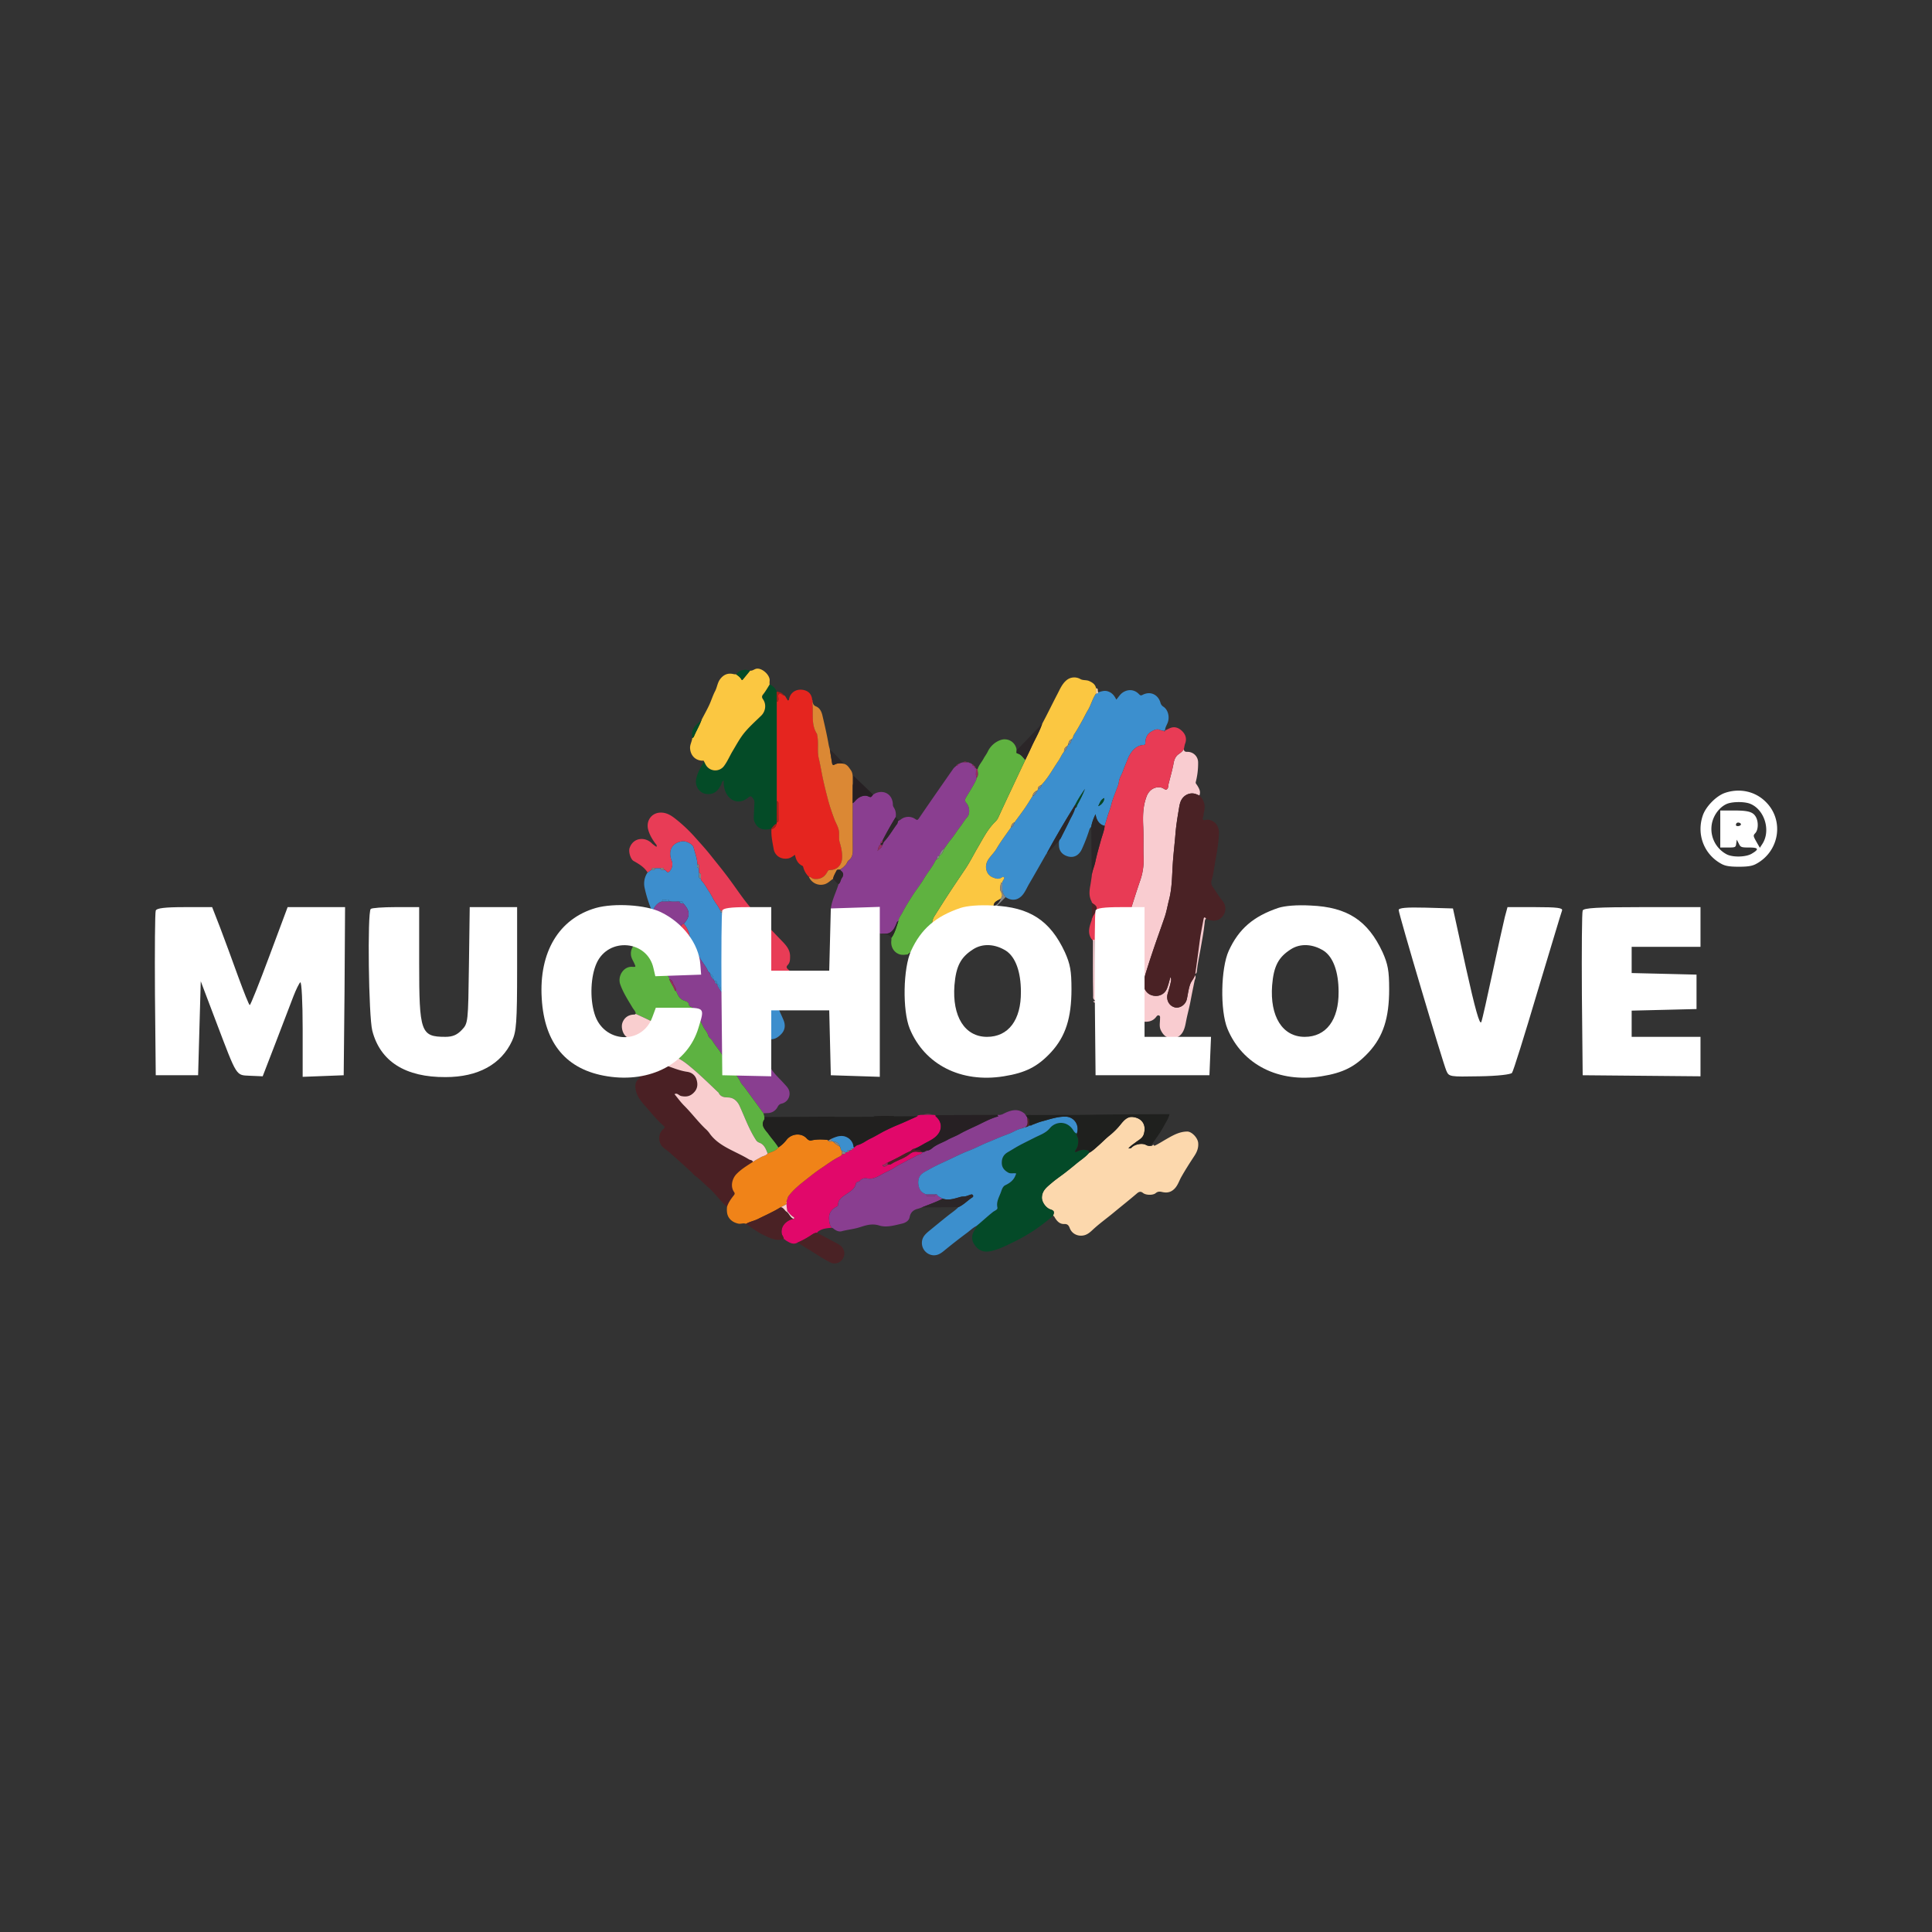 <svg id="Ebene_1" data-name="Ebene 1" xmlns="http://www.w3.org/2000/svg" viewBox="0 0 3000 3000"><rect x="0" y="0" width="3000" height="3000" fill="#333333" stroke="none"/><defs><style>.cls-1{fill:#3c8fce;}.cls-2{fill:#8a3e90;}.cls-3{fill:#f9ccd0;}.cls-4{fill:#fbc741;}.cls-5{fill:#fcd8ad;}.cls-6{fill:#e83b55;}.cls-7{fill:#4a2225;}.cls-8{fill:#e5251f;}.cls-9{fill:#3d8ecd;}.cls-10{fill:#5fb240;}.cls-11{fill:#893e90;}.cls-12{fill:#5db241;}.cls-13{fill:#e83c56;}.cls-14{fill:#e1086a;}.cls-15{fill:#044a28;}.cls-16{fill:#3c8fcd;}.cls-17{fill:#4a2024;}.cls-18{fill:#044b27;}.cls-19{fill:#f08318;}.cls-20{fill:#f9cecf;}.cls-21{fill:#21201f;}.cls-22{fill:#db8834;}.cls-23{fill:#262023;}.cls-24{fill:#2b2628;}.cls-25{fill:#878787;}.cls-26{fill:#a91e17;}.cls-27{fill:#982c5f;}.cls-28{fill:#1f201e;}.cls-29{fill:#fff;}</style></defs><path class="cls-1" d="M1705.4,1074.94c4.7-1.21,9.18-3.06,14.35-1.57,6.79,2,10.62,6.66,13.63,13,3.39-3.76,5.69-8,9.65-10.77,8.52-5.95,18.66-5.17,25.71,2.43,1.65,1.77,3,2.24,5.06,1.15,13.33-7.1,24.87.37,28.11,11.85a10.29,10.29,0,0,0,4.67,6.37c7.37,4.89,10,16.24,6.48,25.09-1.55,3.85-4,7.45-4,11.83l.12,0-2,.6c-1.77-.37-3.71-.39-5.27-1.18-5.66-2.84-10.25.07-14.7,2.7-6.13,3.63-8.3,9.66-8.71,16.45-.12,2,.19,3.76-2.92,3.9-12.41.58-20.56,12-24.38,21.75-2.57,6.55-5.37,13-7.76,19.62-1.93,5.35-5.37,10.21-6,15.93-.46,4.28-2.33,8.09-3.73,11.91-2.66,7.32-5.7,14.44-7.7,22a115.84,115.84,0,0,1-3.44,11.41c-2.83,7.54-4.76,15.33-7.28,23-7.55-1.62-12.65-7.89-14.1-18.07a69.87,69.87,0,0,0-6.73,19.13l-2.55,3.54.1-.16a260.88,260.88,0,0,1-12,31.46c-4.93,10.89-14.15,15-24.71,10.49-6.36-2.68-10.4-7.73-10.88-15-.16-2.45-.05-4.91-.06-7.36.08-2.07,1.94-3.13,2.77-4.83,4.39-9.06,9.22-17.91,13.47-27,2.92-6.26,6.81-12.1,8.6-18.88l.32-.11-.08-.31.59-.86c2.28-.78,2-3.17,2.92-4.79,4.36-8,8.61-16,11.72-24.64-5.25,7.91-10.68,15.7-14.85,24.25q-23.4,37.24-44.44,75.88l-1.45,2.09-.61,1.09c-8.37,14.65-16.63,29.36-25.18,43.9-2.88,4.91-5.12,10.13-8.36,14.88-7.21,10.58-17.71,13-28.26,6-2.82-3.54-5.17-7.28-5.13-12,0-3.56,0-7.12.06-10.69-.16-2.15,1.71-3.43,2.3-5.28.27-.87,1.32-1.49.29-2.52a2.08,2.08,0,0,0-2.67-.52c-5.11,3.84-9.57,2.67-15.28.19-10.79-4.68-12-17.93-7.49-25.84,3.89-6.76,9.9-11.8,13.9-18.63,6.69-11.44,14.84-22,22.38-33,3.56-1.42,4.49-4.68,5.52-7.88,5.41-7.42,11-14.74,16.2-22.3,4.12-6,7.83-12.23,11.72-18.36,4.52-1.46,5.59-6,8.08-9.2.06-.42.11-.85.16-1.27,2.37-1.82,5.59-3,5.43-6.8,10.72-11.09,17.77-24.77,26.42-37.32,3.22-4.68,5.19-10.11,8.91-14.46,2.94-2.27,4.34-5.48,5.41-8.88.21-.62.41-1.23.62-1.84,4.53-1.13,4.72-5.25,6-8.65,2.11-2.08,2.1-5.15,3.73-7.6,4.35-6.54,8.1-13.48,12-20.34,3.14-5.58,5.83-11.47,9.13-16.9,5.06-8.31,7.12-18,12.79-26A3.06,3.06,0,0,0,1705.4,1074.94Zm9.24,164.24c-5.77,2.58-6.76,7.86-9.37,12.61C1710.46,1250,1715.09,1243.76,1714.64,1239.18Zm-9.57,14.85.19,0-.15.38Z"/><path class="cls-2" d="M1359.31,1231.79c13.78-6,26.58,2,27.12,17a8.14,8.14,0,0,0,1.18,4.61c3.18,4.66,4,9.88,3.25,15.41-7.25,12-14.3,24.22-20.6,36.79-1.64.74-3.22,1.51-2.52,3.8l-.3,2.16c-4.22,2.09-3.14,6.85-5.23,10.09,2.65-3.2,7-4.81,7.94-9.34,1-2,1.54-4.28,3-5.81,7.7-8.29,13.15-18.17,19.91-27.1,1.44-1.9.48-5.85,4.39-5.82a19,19,0,0,1,23.81-1.79c2.67,1.87,3.64,1.85,5.68-1.15,17.57-25.77,35.42-51.37,53.27-76.95,1.25-1.8,3.18-3.11,4.8-4.65,1.61,0,2.84-.36,2.49-2.38l1.5-.57c.65,0,1.38,0,1.6-.85l1.09-.48a.31.31,0,0,0,.35-.24l2.9-.73h7a3.72,3.72,0,0,1,3.22.7l1.62.6a.69.69,0,0,1,.73.24l1.16.74,1.27.81c-.41,1.85.53,2.26,2.12,2a.75.75,0,0,1,.76.51c-.47,1.83.36,2.75,2.13,3l.58,1.24c.46,4.73-1,9.59.92,14.23a9.47,9.47,0,0,1-.88,3.74c-4.51,9.26-10.17,17.85-15.42,26.68-2,3.33-2.27,5.42.46,8.55,5.48,6.27,5.67,17.32,1.39,22s-7.26,10.34-11.17,15.3c-5,6.29-9.08,13.26-14.15,19.45-3.84,4.67-7.19,9.62-10.66,14.53-4.57,2.18-6,6.68-7.86,10.81l-.08.14c-3.19.24-2.76,2.72-3,4.8-.81.8-1.92,1.47-2.39,2.43-4.83,10-12.1,18.32-17.71,27.79-5.36,9-12,17.3-17.73,26.15s-11.16,17.65-16,26.87c-2.26,4.29-5.65,8.2-6.24,13.32-2,.3-2.24,1.84-2.9,3.41-2.2,5.26-4.26,10.44-9.51,14-4.65,3.13-9.38,1.45-14.06,2-5.94-.71-9.72-4.27-12.1-9.46-.94-2.06-2.11-3.88-4.3-4.36-11.55-2.54-15.46-10.78-16.39-21.68-3.66,3.87-7.14,7.75-10.83,11.42a20.78,20.78,0,0,1-24.34,3.71c-6.3-3.17-11.47-14-10-21.67,2-10.82,6.68-20.58,10.2-30.8.47-1.37.87-2.77,1.3-4.16,3.35-2.27,3-6.53,5.18-9.5,3.12-4.31,2.85-8.3-1.8-11.54-.34-.24-.43-.84-.64-1.27.37-.41.73-.83,1.09-1.24h-.14c3-1.32,5-3.73,7.27-6s2.56-5.55,5.11-7.46c6-4.49,6.13-10.85,6.06-17.64-.25-23.64-.11-47.29-.11-70.93,2-1.16,3.34-3,4.86-4.62,5.79-6.29,13.89-8.31,18.82-6.19,4.71,2,4.7,2,8-2.61Z"/><path class="cls-3" d="M1838.35,1163c0,3.58,1.75,4.5,5.24,4.45a16.41,16.41,0,0,1,16.84,16.83,114.58,114.58,0,0,1-3.6,29.84c-.67,2.44,1.15,3.64,2.1,5.2,3,5,6,9.83,3.46,16-1.49-.65-3-1.32-4.46-1.94-8.29-3.45-17.72-.19-22.68,7.42-3.07,4.72-3.79,10.1-4.67,15.3-2.18,12.86-4.29,25.79-5.33,38.77-1.24,15.33-3.11,30.59-4.13,45.92-1.27,18.86-1,37.85-5.84,56.37-2.31,9-3.79,18.14-6.78,26.91-6.11,17.91-12.64,35.67-18.63,53.62-4.81,14.42-9.6,28.85-13.69,43.5-2.67,9.54,2.2,20.55,11.27,23.9,10.12,3.74,20.67-.3,24.52-10,2.33-5.82,3.71-12,5.52-18a8.92,8.92,0,0,1,.87,5.9c-1.22,6.89-3.34,13.52-5.25,20.19-2.68,9.38,2.19,18.87,11.45,21.11,6.74,1.62,16.18-3.23,18.38-13,1.79-7.89,2.52-16.06,5.44-23.67,1.8-4.69,5.74-8.29,7.06-13.27,2.36,3.05,0,6-.56,8.77-2.17,10.69-4.37,21.38-6.38,32.11-1.79,9.53-4.44,18.9-6.34,28.42-1.34,6.71-2.24,13.47-5.9,19.46-4.34,7.11-10.9,9.56-18.81,8.77-7.42-.74-11.63-5.55-14.83-11.91-3-6-1.3-12.16-1.32-18.27,0-1.74.57-3.86-1.51-4.83s-3.45.79-4.48,2.15c-5.28,7-12.48,8.06-20.57,7.4-3.18-.27-5-2.4-7.15-3.93-4.48-3.14-9.79-2.46-12.64,2.51a108.17,108.17,0,0,1-11.42,17c-5.63,6.54-13.28,7.91-21.36,6.68-8.67-1.33-13.22-7.44-15.42-15.32-2.26-8.1-.91-16.19,1.08-24.21.74-3,1.22-6.05,1.73-9.1.44-2.67-1-3.19-3.43-3.41-2.89-.28-6.28,1.68-8.61-1.59a4.32,4.32,0,0,1,.34-.39,75.47,75.47,0,0,1,7.83.38c4.49.66,6.1-1.42,7.12-5.59a278.51,278.51,0,0,1,8.91-30.64c1-2.8,2.41-5.75,1.28-8.94,2.76-.39,2.32-2.94,2.89-4.61,1.58-4.62,2.84-9.34,4.23-14,6.15-20.76,13.2-41.23,20.07-61.76s13-41,20-61.39a95,95,0,0,0,5.6-35c-.64-16.57.18-33.2-.58-49.76-.73-16-.55-31.6,5.28-46.82,4-10.5,13.52-16.06,23.6-13.32,2.73.73,5.37,4.11,7.83,2.38s2.13-5.61,2.7-8.65c0-.16.15-.3.19-.46,2.52-10.42,5.64-20.69,7.53-31.3.92-5.19,2.92-10.57,7.54-13.88C1833.16,1168.91,1836.4,1166.68,1838.35,1163Z"/><path class="cls-4" d="M1652.29,1167.15c-3.72,4.35-5.69,9.78-8.91,14.46-8.65,12.55-15.7,26.23-26.42,37.32-2.75,1.51-5.7,2.87-5.43,6.8,0,.42-.1.85-.16,1.27-4.2,1.74-7.2,4.54-8.08,9.2-3.89,6.13-7.6,12.39-11.72,18.36-5.22,7.56-10.79,14.88-16.2,22.3-3.44,1.51-5.08,4.27-5.52,7.88-7.54,10.94-15.69,21.52-22.38,33-4,6.83-10,11.87-13.9,18.63-4.55,7.91-3.3,21.16,7.49,25.84,5.71,2.48,10.17,3.65,15.28-.19a2.08,2.08,0,0,1,2.67.52c1,1,0,1.65-.29,2.52-.59,1.85-2.46,3.13-2.3,5.28-1,.15-2.11.28-2.3,1.45-.68,4.41-1.84,9.53.27,13.06,2.61,4.38,2.14,7.28-.6,10.72-4.37,3.09-10.74,4.26-10.9,11.37l0,0-1.46,1c-2.07,2.91-3.91,5.91-4.06,9.63-.23.25-.45.51-.68.77l0,0-1,1a.48.48,0,0,0-.35.45c-8.23,14-13.38,29.8-24.76,41.89-3.59,3.82-8,6.41-13.57,6.53-8.45.19-8.85.69-11.92,8.82-1.79,4.76-2.91,9.84-6.76,13.71-4.86,4.89-10.83,5.41-17.12,5.2-1.82-.79-3.33-2.42-5.58-2a8.21,8.21,0,0,0-1.46-1.27c-8.61-4.4-9.74-20.76-3.79-26.87a56.36,56.36,0,0,0,7.35-10.13c1.19-2,2.25-4.35-.8-6.32-10.16-6.56-12.28-16.77-5.75-27.09,7.41-11.71,14.77-23.45,22.36-35,8.34-12.74,16.9-25.33,25.39-38,7.21-10.73,12.91-22.35,19.45-33.46,7.37-12.51,13.84-25.56,23.79-36.44,2.74-3,6-5.6,7.82-9.56,7.4-16.25,15-32.4,22.63-48.56q9.7-20.68,19.51-41.33c3.08-6.42,6.27-12.79,9.2-19.28,5.52-12.26,12.54-23.83,16.89-36.63,8.22-15.28,15.71-30.93,23.73-46.29,3.83-7.33,7.06-15.25,13.57-21a18.92,18.92,0,0,1,22-2.3c4.14,2.4,9.37,1.09,13.78,3.11,5.06,2.31,9.49,5.1,10.63,11.11q0,4.14,0,8.29c-5.67,7.94-7.73,17.64-12.79,26-3.3,5.43-6,11.32-9.13,16.9-3.86,6.86-7.61,13.8-12,20.34-1.63,2.45-1.62,5.52-3.73,7.6-4.45,1.19-4.58,5.35-6,8.65-.21.61-.41,1.22-.62,1.84A8.69,8.69,0,0,0,1652.29,1167.15Z"/><path class="cls-5" d="M1790.93,1777.35c.64,1.71,1.35,2.09,3.27,1.11,6.23-3.16,12.09-6.94,18.15-10.39,9.73-5.56,19.56-11,31.31-11,6.82,0,16.06,9.57,16.85,17.38s-1.76,14.17-6,20.6c-7,10.66-13.91,21.41-20.21,32.58-3.72,6.59-5.72,14.33-12.12,19.71-5.7,4.8-11.62,5-17.89,3.54-3.84-.88-6.68-.73-9.79,1.85-4.32,3.59-15.34,3.2-19.6-.27-3.38-2.75-6.09-2.24-9.47.66-11.79,10.13-24,19.76-36,29.69-10.73,8.93-22.14,17-32.41,26.56-3.69,3.43-7.61,7.13-12.93,8.62-9.5,2.66-19.53-1.69-23-11-1.67-4.43-3.58-6.57-8.71-6.36-6.59.26-10.84-4.14-14.12-9.41-.86-1.37-1.29-3.09-3.22-3.42,2.56-6,1.83-8-4-9.87-6.67-2.17-13.28-11-13.2-18.33.12-11.15,8.09-16.65,15.12-22.72,6.75-5.82,14.24-10.77,21.29-16.25q8.74-6.76,17.22-13.87c6.53-5.45,13.87-9.94,19.45-16.51,5.64-3,10.11-7.46,14.86-11.61,5.72-5,11-10.55,16.86-15.27a110.76,110.76,0,0,0,17.34-17.29c4.87-6.13,10.44-12.48,18.75-11.63,14.22,1.46,21.94,11.91,17.2,27-2,6.24-8,8.77-12.71,12.5-3.55,2.8-7.68,5.14-11,9.36,3.7-.25,3.7-.25,5.45-1.91,5-4.73,15.86-6.77,21.62-3.64a11.89,11.89,0,0,0,7.86,1.42C1789.21,1780.06,1789.69,1777.94,1790.93,1777.35Z"/><path class="cls-6" d="M1838.35,1163c-1.95,3.66-5.19,5.89-8.48,8.26-4.62,3.31-6.62,8.69-7.54,13.88-1.89,10.61-5,20.88-7.53,31.3,0,.16-.16.3-.19.46-.57,3-.3,6.95-2.7,8.65s-5.1-1.65-7.83-2.38c-10.08-2.74-19.58,2.82-23.6,13.32-5.83,15.22-6,30.84-5.28,46.82.76,16.56-.06,33.19.58,49.76a95,95,0,0,1-5.6,35c-7,20.35-13.16,41-20,61.39s-13.92,41-20.07,61.76c-1.39,4.69-2.65,9.41-4.23,14-.57,1.67-.13,4.22-2.89,4.6a3.8,3.8,0,0,1-3.08-2.08c-3.29-5.5-4.76-11.21-2.79-17.6,1.66-5.39,3-10.89,4.42-16.33,3.12-1.13,1.32-3.8,1.82-5.75l.66-4.89c3.42-.4,1.88-3.12,2.25-4.92.14-.64-.17-1.37-1-1.24-1.64.24-1.92,1.49-1.89,2.88a7.48,7.48,0,0,0-1.77.8,18.58,18.58,0,0,1-24.23-.48c-1.45,0-1.41-1.69-2.5-2.08-6.54-9.75-3.31-19.41.27-29.07.22-4.76,3.21-8.33,5.4-12.2,3.39-6,3.14-8.65-1-12.09-1.62-1.34-4.29-1.95-4.41-4.76-4.46-8-3.7-16.41-2.11-24.93.86-4.59,1.45-9.23,2.16-13.85.25-8,4-15.2,5.6-22.91,2.39-11.59,5.78-22.93,8.91-34.33,2-7.18,5-14.14,5.63-21.66,2.52-7.62,4.45-15.41,7.28-23A115.84,115.84,0,0,0,1726,1248c2-7.61,5-14.73,7.7-22,1.4-3.82,3.27-7.63,3.73-11.91.61-5.72,4-10.58,6-15.93,2.39-6.6,5.19-13.07,7.76-19.62,3.82-9.73,12-21.17,24.38-21.75,3.11-.14,2.8-1.92,2.92-3.9.41-6.79,2.58-12.82,8.71-16.45,4.45-2.63,9-5.54,14.7-2.7,1.56.79,3.5.81,5.27,1.18,1.15,1.45,1.66.74,2-.6l-.12,0c2.32-1.12,4.63-2.26,7-3.37,7.22-3.45,13.69-1.15,18.93,3.68,5.65,5.22,8.28,11.88,5.37,19.84C1839.29,1157.19,1839,1160.16,1838.35,1163Z"/><path class="cls-7" d="M1855.44,1514.37c-1.32,5-5.26,8.58-7.06,13.27-2.92,7.61-3.65,15.78-5.44,23.67-2.2,9.72-11.64,14.57-18.38,13-9.26-2.24-14.13-11.73-11.45-21.11,1.91-6.67,4-13.3,5.25-20.19a8.92,8.92,0,0,0-.87-5.9c-1.81,6-3.19,12.22-5.52,18-3.85,9.66-14.4,13.7-24.52,10-9.07-3.35-13.94-14.36-11.27-23.9,4.09-14.65,8.88-29.08,13.69-43.5,6-18,12.52-35.71,18.63-53.62,3-8.77,4.47-18,6.78-26.91,4.79-18.52,4.57-37.51,5.84-56.37,1-15.33,2.89-30.59,4.13-45.92,1-13,3.15-25.91,5.33-38.77.88-5.2,1.6-10.58,4.67-15.3,5-7.61,14.39-10.87,22.68-7.42,1.49.62,3,1.29,4.46,1.94,8.71,7.89,9.6,17.6,6.56,28.22a1.36,1.36,0,0,0,0,.49c.34,3-2.08,6.49-1,8.44,1.24,2.33,5.06-.12,7.84.24,10.93,1.45,17.74,10.14,17,22.41a292.83,292.83,0,0,1-5,38.21c-2.1,11-3.08,22.17-6.27,33a11.67,11.67,0,0,0,1.56,10.67c5.15,7.21,9.5,14.94,15.19,21.83a18.82,18.82,0,0,1-.45,24.83c-6,6.84-15.51,7.86-25.07,2.68-3-3.42-3.48-1-4,1.63-2,11.17-4.45,22.2-5.82,33.53-2,16.94-4.7,33.83-6.84,50.78C1855.18,1512.72,1855.17,1513.5,1855.44,1514.37Z"/><path class="cls-8" d="M1256.11,1361.63a32.64,32.64,0,0,1-8.52-14c-.39-1.17-.38-2.59-1.84-3.28-7-3.32-9.81-9.63-11.37-17-3.57,2.39-6.69,5-10.78,5.69-10.64,1.84-20.4-4-22.28-14.86-1.75-10.05-4.1-20.16-3.36-30.54,4.35-1.37,7.18-4.1,7.83-8.77l.21-1.93c2.56,0,2.75-1.73,2.74-3.65,0-8.63-.11-17.25-.09-25.87,0-1.88-.38-3.22-2.56-3.27l0-154.49c2.11-.11,2.49-1.44,2.63-3.28.24-3-1.34-7,.73-8.92,2.68-2.49,5,2.46,8.12,2.25,2.45,1.31,3,4.07,4.62,6,.54.68.27,2.07,1.74,1.82,1.29-.22,1.19-1.31,1.39-2.26,2.6-12.19,14.27-16.73,25-13.14,6.63,2.22,10.25,7.4,10.81,14.5-.23.62,0,.9.64.95l.3,2.85c-.2.25-.61.53-.58.75,2.16,16.11-2.53,33.23,7.13,48.24.4.63.26,1.6.44,2.39,2.64,11.87-.4,24,2.5,36.05,2,8.12,3.33,16.5,5,24.74,2.6,13.08,5.83,26,9.22,38.95,2.69,10.2,6.12,20.18,9.8,30.1,2.48,6.69,6.73,12.87,7.34,20.09.44,5.28-.62,10.51,1,15.93,2.44,8.26,4.39,16.69,3.72,25.55-.75,10-7.78,17.34-17.7,17.55-2.29,0-3.7.37-5,2.76-4.32,8.23-11,12.26-20.72,11.16C1261,1364.37,1259.21,1361.45,1256.11,1361.63Z"/><path class="cls-9" d="M1013.21,1416.36a193.46,193.46,0,0,1-12.29-37.85,30.6,30.6,0,0,1,4.59-23.68l6-4.18c2.36,0,5.25,1.17,5.91-2.63h7.82c.66,3.77,3.65,2.35,5.88,2.64,2.16-.15,3,1.74,4.34,2.84.92.76,1.45,1.34,2.87.44,4.46-2.85,7-11.43,5-16.24-6-14.15-2.51-28.16,15.4-31.39,6.19-1.11,17,4.21,18.4,9.85,2.06,8.48,5.58,16.67,5.67,25.59.48,2.14-2.33,5.59,2.4,6.07.12,2.62.24,5.25.37,7.87.77,3-2.37,7.12,2.64,8.83.3.9.34,2.06.93,2.67,5,5.19,8.19,11.69,12.13,17.54,4.13,6.13,6.89,13.25,11.5,19.26,2.27,3,3.92,6.4,5.86,9.62-.78,2.21.1,3.13,2.33,3l.1.15c-.28,2.3,0,4.3,2.74,4.86.51,3.89,4.13,5.78,5.81,9,3.66,7.13,8.27,13.77,12.46,20.63,3.18,5.2,6.45,10.35,9.4,15.68,3,5.5,6.22,11,9.45,16.31,4.28,7,8.48,14.07,13.18,20.81l23.43,41.2a357,357,0,0,1,19.1,38.69c3,7.25,2.87,15.1-3.42,21.7-5.88,6.18-12.28,9.67-21.09,7.43a12.12,12.12,0,0,1-5-2.65c-4.36-3.89-8.27-8.29-12.32-12.5-.76,0-1.81-.43-2.27-.06-4.21,3.33-8.54,2.24-12.92.55-3.65-4.93-7.84-9.57-10.7-14.92-1.31-2.46-2.61-5.6-4.11-7.53-7.75-9.94-13.57-21.09-20.84-31.3.16-5.82-5.13-8.84-7.07-13.6-.57-1.41-1.36-3.45-3.75-2.95l0-.1c-.31-2,.93-5.08-3.06-4.77a3.29,3.29,0,0,1-2-1.93c-.5-3.83-1.24-7.51-5.58-8.94.21-2.34-2.36-2.75-3.07-4.38-3.16-7.32-8.54-13.25-12.49-20.1-5.29-9.21-11.69-17.78-16.13-27.5,1.16-10.12-3-18.39-9-26,12-13.1,8.07-22-1-31.72-.31-4.29-3.73-2-5.74-2.7-5.34,0-10.69.47-16-.32-.82-4.86-4.58-1.88-6.94-2.48-1.82-.46-4.05-.4-3.9,2.61a31.56,31.56,0,0,0-3.51,1.24C1018.52,1404.44,1015.14,1409.8,1013.21,1416.36Z"/><path class="cls-10" d="M1592.09,1180q-9.77,20.67-19.51,41.33c-7.6,16.16-15.23,32.31-22.63,48.56-1.81,4-5.08,6.56-7.82,9.56-10,10.88-16.42,23.93-23.79,36.44-6.54,11.11-12.24,22.73-19.45,33.46-8.49,12.64-17.05,25.23-25.39,38-7.59,11.6-15,23.34-22.36,35-6.53,10.32-4.41,20.53,5.75,27.09,3,2,2,4.35.8,6.32a56.36,56.36,0,0,1-7.35,10.13c-5.95,6.11-4.82,22.47,3.79,26.87a7.82,7.82,0,0,1,1.45,1.27c-1,2.44.5,5.1-1.73,7.69-5.16,6-11.14,9-19.06,7.82-8.59-1-14.81-8.41-15.25-18.29.07-1.29-.16-2.69.28-3.84,1.92-5-2.86-5.45-5.12-7.35-2.06-1.73-3.36.67-4.74,1.88l-6.4.74h-1.15c-10.71.14-19.81-9.32-18.37-21.94.17-1.46.09-3,.12-4.43,5.59-7.8,7.74-17,10.8-25.89.59-5.12,4-9,6.24-13.32,4.85-9.22,10.36-18.1,16-26.87s12.37-17.11,17.73-26.15c5.61-9.47,12.88-17.84,17.71-27.79.47-1,1.58-1.63,2.39-2.43,2.24-.83,3.71-2.12,3-4.8l.08-.14c4.63-2.14,6.22-6.49,7.86-10.81,3.47-4.91,6.82-9.86,10.66-14.53,5.07-6.19,9.19-13.16,14.15-19.45,3.91-5,6.87-10.55,11.17-15.3s4.09-15.78-1.39-22c-2.73-3.13-2.43-5.22-.46-8.55,5.25-8.83,10.91-17.42,15.42-26.68a9.47,9.47,0,0,0,.88-3.74c3.71-4.13,1.25-9,1.71-13.56,1.66-6.06,6.1-10.57,9-16,2.06-3.85,4.84-7.33,6.71-11.26a34.82,34.82,0,0,1,19.17-17.67,18.73,18.73,0,0,1,25.6,14.94c.71,1.84-1.39,5,1.2,5.59C1585.64,1171.33,1588.39,1176.13,1592.09,1180Z"/><path class="cls-11" d="M1108.1,1521.34a3.29,3.29,0,0,0,2,1.93c.13,2.16.51,4.16,3.06,4.77l0,.1a61.11,61.11,0,0,0,10.82,16.55c7.27,10.21,13.09,21.36,20.84,31.3,1.5,1.93,2.8,5.07,4.11,7.53,2.86,5.35,7,10,10.7,14.92,4.48,7.85,9.08,15.62,14.8,22.65,6.41,10.1,14.46,19.54,18.82,30.45,5.29,13.25,15.74,21.43,24.54,31.36,3.35,3.76,7.1,7.16,8,12.6a15.83,15.83,0,0,1-11.88,18.16c-3,.69-4.74,2-6.35,5a17.49,17.49,0,0,1-15.22,9.74l-6.87.31q-7.55-10.44-15.1-20.87c-4.51-6.18-9.07-12.32-13.56-18.51-2.35-3.25-5.66-6.33-7.15-9.54-2.74-5.92-6.91-10.75-10.38-16-6.16-9.26-13.14-17.93-19-27.51-4.26-7-10-13.2-14.18-20.32-1.83-3.1-5.66-4.72-6.44-8-1.3-5.42-5.4-9-7.68-13.71-3-6.26-6.61-12.22-9.64-18.51-2.14-4.44-3.3-10-9-12.14-1.4-.53-3.41-1.91-3.51-3-.49-5.45-5.36-6-8.64-7.35-6.72-2.87-8.88-8.65-11.34-14.49.31-4.94-3.49-8.29-4.89-12.56-.94-2.84-2.44-5.13-5.67-5.7.39-2.9-2-4.58-3.26-6.61-3-5-4.64-10.57-7.32-15.7-2.29-4.39-6.37-8.12-6.53-13.57-.52-2.35-1.25-4.7-.27-7.11.8-3.83,1.84-7.34,6.08-9,6.74-2.69,7.22-4.66,3-10.5-2.63-3.67-3.6-8.21-6.06-11.9-4.91-7.38-10.18-14.51-11.17-23.74,0-.49-1.29-.86-2-1.29,1.39-1.31.6-3.27,1.4-4.74,1.93-6.56,5.31-11.92,11.54-15.35a31.56,31.56,0,0,1,3.51-1.24l10.84-.13c5.33.79,10.68.27,16,.32.73,3.41,3.5,2.49,5.74,2.7,9,9.7,12.92,18.62,1,31.72-2.42,1.13-5.56,2.75-3.48,5.58,4.76,6.49,6,15.12,12.5,20.46,4.44,9.72,10.84,18.29,16.13,27.5,4,6.85,9.33,12.78,12.49,20.1.71,1.63,3.28,2,3.07,4.38A25.12,25.12,0,0,0,1108.1,1521.34Z"/><path class="cls-12" d="M1049.85,1538.82c2.46,5.84,4.62,11.62,11.34,14.49,3.28,1.4,8.15,1.9,8.64,7.35.1,1.14,2.11,2.52,3.51,3,5.68,2.12,6.84,7.7,9,12.14,3,6.29,6.61,12.25,9.64,18.51,2.28,4.72,6.38,8.29,7.68,13.71.78,3.25,4.61,4.87,6.44,8,4.19,7.12,9.92,13.32,14.18,20.32,5.83,9.58,12.81,18.25,19,27.51,3.47,5.21,7.64,10,10.38,16,1.49,3.21,4.8,6.29,7.15,9.54,4.49,6.19,9,12.33,13.56,18.51q7.58,10.41,15.1,20.87l1.59,5.76c0,1.3.39,2.93-.22,3.85-5.38,8.07-.46,13.81,4.2,19.66.4.5.9.93,1.27,1.46,5.26,7.58,11.66,14.32,16.51,22.22-4.14,5.7-10.85,6.88-16.74,9.51-2.63-7-5.3-14.15-13.1-17a10.12,10.12,0,0,1-5.37-4.51c-10.65-16.51-17.12-35-25.24-52.7-3.19-6.94-9-12.58-16.89-12.9-6.73-.29-12.4-.52-15.58-7.37-.19-.41-.69-.67-1-1-12.72-12-25.15-24.29-38.48-35.63-8.09-6.89-16.16-13.77-26-18.2-2.47-1.11-5.41-1.49-7.07-4-4-5.89-8.78-11-13.37-16.43-3.36-3.94-5.56-8-4-14.3,1.8-7-.2-14-7.23-18.83-3-2.1-6.3-2.12-9.27-3.61-7.36-3.69-14.9-7-22.36-10.48,0-3.9-3-6.39-4.79-9.34-7-11.76-14.5-23.16-19.16-36.19s5.2-28.3,18.39-27.46c6.21.39,5.83.22,3.28-5.49-1.92-4.29-4.7-8.07-5.13-13.33-1-12.45,8.65-20.93,20.25-21.09a14.39,14.39,0,0,0,2.41-.45c2.27,3.34,7.66,1.78,9.38,6,1.76,3.7,3.6,7.49,5.49,11,1.07,2,.33,7,4.94,6.79.17,5.45,4.25,9.18,6.54,13.57,2.68,5.13,4.3,10.72,7.32,15.7,1.23,2,3.65,3.71,3.26,6.6,2.35,6.2,6.83,11.36,8.76,17.79C1048.14,1538.65,1049.23,1538.66,1049.85,1538.82Z"/><path class="cls-13" d="M1085.61,1355.69c-.13-2.62-.25-5.25-.37-7.87-.24-2.25,1.8-5.39-2.4-6.07-.09-8.92-3.61-17.11-5.67-25.59-1.37-5.64-12.21-11-18.4-9.85-17.91,3.23-21.4,17.24-15.4,31.39,2,4.81-.54,13.39-5,16.24-1.42.9-1.95.32-2.87-.44-1.34-1.1-2.18-3-4.34-2.84-.5-4.15-3.52-2.67-5.88-2.64h-7.82c-2.27.19-5.35-1.41-5.91,2.63l-6,4.18c-5.22-8.5-13.48-13.28-21.81-18-4.66-2.65-8-14.36-6.17-19.83,5.59-16.91,24.21-17.85,34.44-7.64,2.11,2.11,4.73,3.72,7.21,5.63,1.48-2.29-.58-3.93-1.46-5.1-4.9-6.5-9-13.5-11.17-21.25-3.88-13.93,5-26.38,18.7-26.83,10.3-.35,17.83,5,25.2,10.94a240,240,0,0,1,29.6,28.29c7.77,8.76,15.71,17.36,23,26.57,6,7.57,12.13,15.1,18.13,22.7s11.93,15.58,17.67,23.56c10,14,19.61,28.18,31.44,40.84,14.54,15.56,29,31.15,43.85,46.44,6.14,6.32,12.6,13.34,12.63,23.52,0,5,.11,9.91-3.51,13.63-3,3.11-1.93,4.82.78,7.2,7.06,6.2,14.12,12.45,20.8,19.06,8.4,8.31,6.07,19.91-4.66,24.75-5.79,2.61-11.82,1-17.7-4.8q-15.26-15.15-30.42-30.4c-1.83-1.83-3.8-3.55-5.49-5.51-3.34-3.89-8-3.93-12.45-4.49-4.71-6.74-8.91-13.86-13.19-20.81-3.23-5.27-6.4-10.81-9.45-16.31-3-5.33-6.22-10.48-9.4-15.68-4.19-6.86-8.8-13.5-12.46-20.63-1.68-3.26-5.3-5.15-5.81-9,.09-2.18.62-4.61-2.74-4.86l-.1-.15c.35-1.87-.41-2.89-2.33-3-1.94-3.22-3.59-6.66-5.86-9.62-4.61-6-7.37-13.13-11.5-19.26-3.94-5.85-7.14-12.35-12.13-17.54-.59-.61-.63-1.77-.93-2.67,0-1.76,0-3.53,0-5.3C1088.36,1357.28,1088.19,1355.59,1085.61,1355.69Z"/><path class="cls-14" d="M1291.39,1906.52c-7.42.63-14.88,1.12-21.17,5.89a3.06,3.06,0,0,0-1.22,1.94c-4-.4-7.31,2.3-10.1,4.09a133.9,133.9,0,0,1-20.39,11c-6.81,3.87-12.35.2-17.88-3.11-1.21-.72-2-2.13-3.59-2.31,0-3.41-2.88-5.65-3.33-9-1.54-11.43,7.36-20,18.33-22.51,1.57-.48,1.85-1.56.52-2.35-4.08-2.45-7.07-5.94-9.88-9.64a61.6,61.6,0,0,1-1.44-15.31c1.59-2.3,1.28-5.22,3.06-7.65,7.44-10.13,17-17.72,26.8-25.45,7.87-6.22,15.64-12.55,24-18,8.83-5.8,17.18-12.34,26.65-17.17,2.18-1.11,4.69-2.16,5.79-4.75,2-.63,5.14,1.16,5.48-2.73l2.17-.58c2,.59,3.06.07,2.83-2.18l3.08-.76c1.82.25,2.42-.85,2.62-2.38,1.12-.26,2.32-.4,2.49-1.9,1.87-1.26,3.58-3.13,5.63-3.65,7.33-1.84,13-6.81,19.65-9.92,7.71-3.6,14.91-8.29,22.54-12.1,6.51-3.24,13.11-6.34,19.88-9.1,10.34-4.22,20.46-9,30.67-13.53l.33-1.27a27.93,27.93,0,0,1,8.19-.92h15.34c1.54.14,3.27-.33,4.36,1.32,0,.33-.09.81.08,1,9.53,7.89,10.77,19.53,2.82,28.83-4.91,5.74-11.75,9-18.23,12.43-5.86,3.12-11.4,6.92-17.72,9.15-3.14-.13-4.32,3.07-6.83,4-6.25,2.41-11.89,6-17.79,9.1-5.54,2.89-11.19,5.56-16.79,8.33-2.82,0-4,3.68-7.15,3.24-.62-.09-.88,1.26-.28,2,1.37,1.64,6.19.34,7.36-2,1.77-.26,3.9,0,5.24-.88,7.65-5.13,16.63-7.58,24.42-12.5,3.83-2.42,7.07-6,12-6.76,3.64-.59,7,.85,10.57.21l2,.3c-1.47,3.85-5.67,3.53-8.49,5.15-5.66,3.25-11.77,6-17.41,9.16-6.37,3.58-13.12,6.58-19.23,10.68-5.43,3.65-11.63,5.92-17.35,9.13-7.13,4-14.36,8.62-23.34,6.79-4.43-.9-8.83.29-11.42,3.58-1.82,2.33-5.52,1.17-6.1,4.08-1.72,8.68-8.81,12.49-15.13,16.89-6.11,4.25-12.7,7.92-12.71,16.73,0,1.87-1.6,2.22-2.89,2.92-7.23,3.91-11.46,9.35-11.1,18.22C1287.57,1897.51,1288.34,1902.24,1291.39,1906.52Z"/><path class="cls-11" d="M1291.39,1906.52c-3.05-4.28-3.82-9-4-14.27-.36-8.87,3.87-14.31,11.1-18.22,1.29-.7,2.89-1,2.89-2.92,0-8.81,6.6-12.48,12.71-16.73,6.32-4.4,13.41-8.21,15.13-16.89.58-2.91,4.28-1.75,6.1-4.08,2.59-3.29,7-4.48,11.42-3.58,9,1.83,16.21-2.79,23.34-6.79,5.72-3.21,11.92-5.48,17.35-9.13,6.11-4.1,12.86-7.1,19.23-10.68,5.64-3.16,11.75-5.91,17.41-9.16,2.82-1.62,7-1.3,8.49-5.15,1.36-.16,2.83,0,3.92-1.1,1.2.41,1.77-.22,2.07-1.28,3.72.5,7-2,9.11-3.72,7-5.85,15.71-8.35,23.42-12.7,6.08-3.43,13-5.83,19.07-9.27,10.11-5.75,20.87-10.12,31.21-15.25,8.83-4.37,17.89-9,27.55-11.75.32-.09,1.62.29.84-.9-1.76-2.71.55-2.32,1.92-2.46,1.59-.16,3.19-.1,4.79-.14,13.32-7.09,24.82-9.91,35.22-.44.51.88.55,2.08,1.68,2.55.72,1.21,1.88,2.19,2,3.74.53,6.78,2.11,14.11-7.93,15.48l.36.28a54.66,54.66,0,0,0-12.64,4.71c-5.65,3-11.61,5.08-17.43,7.29-7.64,2.91-15,6.37-22.63,9.36-10.42,4.1-20.22,9.62-30.81,13.58s-20.71,9.18-30.93,14c-10.68,5-21.6,9.74-31.84,15.73-6.2,3.63-13.05,6.16-15,14.59-1,4.55-.56,8.23.71,12.62,1.8,6.21,5.94,8.89,11.27,10.88.09,1,0,2.36,1.1,2.42,3.85.18,7.73.18,11.58,0,1.13-.05,1-1.45,1.13-2.4.93-.21,2.15-.68,2.68.21,2,3.45,5.78,4.4,8.83,6.35-10.49,5.48-21.7,9.24-32.63,13.67-2,.69-3.89,1.54-5.9,2-7,1.79-11.34,5.37-12.85,13.23-1,5.3-6.12,8.51-11.88,9.84-11.66,2.69-24,6.46-35.19,2.93-11.51-3.63-21-.25-30.83,2.84-9.09,2.85-18.53,3.6-27.66,6.08-4.22,1.15-8.86-1-12.48-3.92A5.2,5.2,0,0,0,1291.39,1906.52Z"/><path class="cls-15" d="M1691,1790.29c-5.58,6.57-12.92,11.06-19.45,16.51q-8.49,7.08-17.22,13.87c-7,5.48-14.54,10.43-21.29,16.25-7,6.07-15,11.57-15.12,22.72-.08,7.33,6.53,16.16,13.2,18.33,5.81,1.89,6.54,3.88,4,9.87a269.66,269.66,0,0,1-61.27,40.79c-10.22,4.95-20.37,10.14-31.29,13.16-12,3.34-22.57,2.51-30.43-10.67-4.13-6.93-3.08-14.85,1.64-21.75,1.2-1.76,2.37-3.42,2.49-5.61,8.74-7.12,16.92-14.91,25.81-21.9,2.4-1.89,7.5-3.37,6.75-6.75-2-9,2.64-16.14,5.38-23.71,1.42-3.91,2.77-9,6.79-10.93,7.55-3.62,13.6-8.2,16.28-16.43.18-.55.94-.91.5-1.87-3.85-.86-8.17.86-11.89-1.18-5.83-3.2-10.08-7.56-10.25-14.86-.18-7.59,2.7-13.23,9.37-17,6-3.4,11.75-7.18,17.81-10.45,7.77-4.19,15.74-8,23.59-12,8.35-4.3,17.56-7.1,23.88-14.82,8.1-9.89,24.68-12.27,34.76.94,2.08,2.72,3.35,6.28,7.09,7.45-.88,3.28,1.76,5.75,2,8.78.55,6.19-.39,12-4.09,17.14-.59.82-1.15,1.69-.33,2.62.54.61,1.14.14,1.73-.16,5.35-2.64,10.6-4.12,16.89-2.44C1691.58,1787,1690.94,1788.36,1691,1790.29Z"/><path class="cls-16" d="M1672.06,1760.2c-3.74-1.17-5-4.73-7.09-7.45-10.08-13.21-26.66-10.83-34.76-.94-6.32,7.72-15.53,10.52-23.88,14.82-7.85,4-15.82,7.85-23.59,12-6.06,3.27-11.83,7-17.81,10.45-6.67,3.78-9.55,9.42-9.37,17,.17,7.3,4.42,11.66,10.25,14.86,3.72,2,8,.32,11.89,1.18.44,1-.32,1.32-.5,1.87-2.68,8.23-8.73,12.81-16.28,16.43-4,1.92-5.37,7-6.79,10.93-2.74,7.57-7.36,14.72-5.38,23.71.75,3.38-4.35,4.86-6.75,6.75-8.89,7-17.07,14.78-25.81,21.9-5.4,2.59-9.59,6.87-14.31,10.39-12.13,9-24.1,18.34-35.79,27.95-5.22,4.29-10.27,7.67-17.45,7.08a19.17,19.17,0,0,1-17-16.92c-1.18-11.6,6.59-17.08,13.91-23.12,9-7.4,18-14.78,27.11-22,5.26-4.14,10.91-7.79,15.58-12.66,8.29-3.69,14.35-10.57,21.89-15.35a2.23,2.23,0,0,0,.67-3.07c-.81-1.44-2-1.49-3.38-1.08-3.48,1-6.72,2.73-10.54,3a24.45,24.45,0,0,0-5.24.55c-9.13,2.56-18.21,6-27.92,2.78-3-2-6.79-2.9-8.83-6.35-.53-.89-1.75-.42-2.68-.21l-13.81,0c-5.33-2-9.47-4.67-11.27-10.88-1.27-4.39-1.75-8.07-.71-12.62,1.92-8.43,8.77-11,15-14.59,10.24-6,21.16-10.71,31.84-15.73,10.22-4.8,20.37-10,30.93-14s20.39-9.48,30.81-13.58c7.59-3,15-6.45,22.63-9.36,5.82-2.21,11.78-4.27,17.43-7.29a54.19,54.19,0,0,1,12.64-4.7c3.22-2,7.49-1.46,10.38-4.28l2.33-.15c.63.17,1.25.32,1.45-.58,5.3-1.91,10.48-4.25,15.91-5.67,12-3.15,23.66-7.5,36.58-7.37C1667.83,1734,1676.68,1747,1672.06,1760.2Z"/><path class="cls-17" d="M1129,1873.73c-10.86-8.81-18.47-20.79-29-29.86-7.09-6.1-13.41-13.06-21.12-18.47-2-1.38-3.36-3.54-5.15-5.19q-17.84-16.55-36.22-32.49c-3.71-3.2-8.35-5.39-11-9.88-4.78-8.09-3.68-18.6,3.72-24.88,2.21-1.88,2.58-2.74.28-4.73-9.07-7.85-16.75-17.13-24.53-26.14-7.15-8.3-15.54-16.25-18.3-27.58-1.68-6.91-2.06-13.87,3.9-19.12,2.45-2.15,2.3-4.5,2.14-7-.51-8.14,3.58-13.68,9.9-18,.79.18.92-.32,1-.92h0c2.46.15,4.39-1.54,6.95-1.63,6.53-.22,11.88,3.15,17.71,5,12.64,4,24.72,9.66,38,11.57,6.55.94,11.91,4.91,14.09,11.3,2.89,8.45,1.84,16.18-5.66,22.54-5.56,4.72-11.28,5.1-18,3.73-3.53-.71-6-5.42-10.28-2.86,4.94,6,9.44,12.27,14.86,17.68,11.49,11.46,21.18,24.55,32.87,35.81a41.77,41.77,0,0,1,6,6.36c7.48,11.11,18.19,18.36,29.64,24.49,10.71,5.74,21.93,10.56,32.3,16.93,2,1.24,5.27.72,6.11,3.83-8.91,5.74-18,11.12-25.53,18.88-6.51,6.7-10.09,19.08-3.7,28.07,1.36,1.92.91,3.26-.45,5C1135.25,1861.5,1131.2,1867.07,1129,1873.73Z"/><path class="cls-18" d="M1206,1276.93l-.21,1.93c-3.67,1.61-5.54,5.1-8.18,7.79-12.83,3.81-22.3-.35-26.36-11.45a14.8,14.8,0,0,1-.82-5.79c.3-7.37.68-14.75,1-22.12.1-2.12.1-4.11-1.24-6.09-4-5.88-4.35-5.88-9.86-1.64-12.18,9.37-26.6,4.9-33.09-8.61a37.72,37.72,0,0,1-3.36-18.92c-3.15,1.27-3.1,4.19-4.1,6.26-5.24,10.88-11.93,15.49-21.89,14.73-11.35-.86-19.09-11.76-16.91-23,2-10.25,7.09-18.92,12.35-27.61.82,1.61,1.59,3.24,2.46,4.81a16.9,16.9,0,0,0,28.53,2c5.33-7.19,8.74-15.52,13.32-23.16,6.08-10.14,11.66-20.71,19.29-29.7s16.52-16.92,25-25.17c7-6.81,8.43-17.81,2.66-25.77-1.86-2.57-1.51-4.94-.11-6.67,4.06-5,7.21-10.54,10.58-16A19.51,19.51,0,0,1,1206,1074q.06,7.83.11,15.66l0,154.49Z"/><path class="cls-19" d="M1129,1873.73c2.18-6.66,6.23-12.23,10.5-17.64,1.36-1.73,1.81-3.07.45-5-6.39-9-2.81-21.37,3.7-28.07,7.53-7.76,16.62-13.14,25.53-18.88,3.82-2.67,8-4.73,12-7.07,3.55-2.07,8.07-2.36,10.82-5.87,5.89-2.63,12.6-3.81,16.74-9.51a52.31,52.31,0,0,0,12.79-12c7.32-9.26,22.69-11.35,31.26-1.77,1.81,2,4.42,3.56,6.76,3,8.56-2,17.09-1.76,25.7-.85h0l.64,1.1c1.55,2.39,3.83,1.14,5.85,1.17l1.91.19c3,3.44,6.84,5.69,10.66,8,1.74,1.66.12,4.9,2.85,6.11.13,1.83.26,3.65.4,5.48-1.1,2.59-3.61,3.64-5.79,4.75-9.47,4.83-17.82,11.37-26.65,17.17-8.37,5.5-16.14,11.83-24,18-9.76,7.73-19.36,15.32-26.8,25.45-1.78,2.43-1.47,5.35-3.07,7.61.25,1.86.93,4-1.09,5.23-2.6,1.61-5.39,2.91-8.1,4.35-11.24,7.11-23.5,12.24-35.31,18.25-5.94,3-12.68,4-18.39,7.48-3.86-1.83-7.76.47-11.89-.38-8.43-1.73-16.13-7.29-17.48-17A35.29,35.29,0,0,1,1129,1873.73Z"/><path class="cls-20" d="M1192,1791.21c-2.75,3.51-7.27,3.8-10.82,5.87-4,2.34-8.19,4.4-12,7.07-.84-3.11-4.08-2.59-6.11-3.83-10.37-6.37-21.59-11.19-32.3-16.93-11.45-6.13-22.16-13.38-29.64-24.49a41.77,41.77,0,0,0-6-6.36c-11.69-11.26-21.38-24.35-32.87-35.81-5.42-5.41-9.92-11.73-14.86-17.68,4.3-2.56,6.75,2.15,10.28,2.86,6.71,1.37,12.43,1,18-3.73,7.5-6.36,8.55-14.09,5.66-22.54-2.18-6.39-7.54-10.36-14.09-11.3-13.32-1.91-25.4-7.58-38-11.57-5.83-1.85-11.18-5.22-17.71-5-2.56.09-4.49,1.78-6.95,1.63,4-8.55-4-12.29-7.81-16.62-7.15-8.13-14.52-16.3-23.66-22.56-6-4.14-9.17-14.89-6.59-22.15,2.17-6.08,7.34-12,17-12.59,1.32-.08,2.66.06,3.58-1.18,7.46,3.47,15,6.79,22.36,10.48,3,1.49,6.24,1.51,9.27,3.61,7,4.88,9,11.8,7.23,18.83-1.61,6.28.59,10.36,4,14.3,4.59,5.38,9.41,10.54,13.37,16.43,1.66,2.46,4.6,2.84,7.07,4,9.81,4.43,17.88,11.31,26,18.2,13.33,11.34,25.76,23.64,38.48,35.63.35.34.85.6,1,1,3.18,6.85,8.85,7.08,15.58,7.37,7.86.32,13.7,6,16.89,12.9,8.12,17.71,14.59,36.19,25.24,52.7a10.12,10.12,0,0,0,5.37,4.51C1186.73,1777.06,1189.4,1784.19,1192,1791.21Z"/><path class="cls-4" d="M1195.07,1062.87c-3.37,5.42-6.52,11-10.58,16-1.4,1.73-1.75,4.1.11,6.67,5.77,8,4.33,19-2.66,25.77-8.48,8.25-17.36,16.19-25,25.17s-13.21,19.56-19.29,29.7c-4.58,7.64-8,16-13.32,23.16a16.9,16.9,0,0,1-28.53-2c-.87-1.57-1.64-3.2-2.46-4.81-.42-1.92-2-1.27-3.18-1.34-10.89-.61-17.88-8.4-18.6-19.07-.4-5.89,2.86-10.5,3.36-15.9.78-.75,1.91-.88,2.45-2.19,3.71-9,8.9-17.38,12.18-26.61,3.88-7.43,8-14.75,11.56-22.33,3.35-7.15,5.61-14.84,9.26-21.81,3.17-6,3.65-13.1,7.86-18.71,5.53-7.36,12.56-10,21.31-7.69a16.84,16.84,0,0,0,3.42.16c3.08,2.27,6.4,4.45,8.22,7.84,1,1.91,1.59,1.07,2.25.28,3.82-4.56,7.56-9.18,11.33-13.79,4,.57,6.67-2.74,10.59-3.11,8.72-.82,21,10.6,19.72,19.31A33.32,33.32,0,0,0,1195.07,1062.87Z"/><path class="cls-21" d="M1285.28,1770.07c-8.61-.91-17.14-1.17-25.7.85-2.34.55-4.95-1-6.76-3-8.57-9.58-23.94-7.49-31.26,1.77a52.31,52.31,0,0,1-12.79,12c-4.85-7.9-11.25-14.64-16.51-22.22-.37-.53-.87-1-1.27-1.46-4.66-5.85-9.58-11.59-4.2-19.66.61-.92.17-2.55.22-3.85l107.9-.6a15,15,0,0,0,2.37.37q28.62-.08,57.25-.22c.91,0,2,.36,2.62-.73,10.1-.83,20.23-.41,30.34-.47,1,.81,2.16.57,3.28.57q16.9,0,33.82-.13c-10.21,4.54-20.33,9.31-30.67,13.53-6.77,2.76-13.37,5.86-19.88,9.1-7.63,3.81-14.83,8.5-22.54,12.1-6.65,3.11-12.32,8.08-19.65,9.92-2,.52-3.76,2.39-5.63,3.65-1.63-.4-1-1.79-1.23-2.8a18.19,18.19,0,0,0-8.59-12.07c-8.86-5.29-17.07-2.06-25.31,1.54l-5.21,2.9-.64-1.11Z"/><path class="cls-22" d="M1256.11,1361.63c3.1-.18,4.85,2.74,8,3.1,9.73,1.1,16.4-2.93,20.72-11.16,1.26-2.39,2.67-2.71,5-2.76,9.92-.21,17-7.59,17.7-17.55.67-8.86-1.28-17.29-3.72-25.55-1.6-5.42-.54-10.65-1-15.93-.61-7.22-4.86-13.4-7.34-20.09-3.68-9.92-7.11-19.9-9.8-30.1-3.39-12.9-6.62-25.87-9.22-38.95-1.63-8.24-3-16.62-5-24.74-2.9-12,.14-24.18-2.5-36.05-.18-.79,0-1.76-.44-2.39-9.66-15-5-32.13-7.13-48.24,0-.22.38-.5.58-.75.68,2.91,1.71,5.06,5,6.38,6.12,2.43,8.71,8.2,10.1,14.13,3.49,15,7,30,9.63,45.13.43,2.56,1.21,5.07,1.82,7.6,1.16,7.07,2.29,14.16,3.49,21.23.34,2,1.24,3.77,3.62,2.44,4.6-2.58,9.37-2.41,14.28-1.45,5.75,1.13,8.3,5.86,11.33,10,3.34,4.87,2.84,10.44,2.85,15.91,0,2.45,0,4.89,0,7.34q-.06,14-.11,27.94c0,23.64-.14,47.29.11,70.93.07,6.79-.06,13.15-6.06,17.64-2.55,1.91-2.88,5.21-5.11,7.46s-4.26,4.71-7.27,6h.14c-.36.41-.72.83-1.09,1.24-1.94.42-4.54-.82-5.69,1.51-2.06,4.15-4.66,8.09-5.45,12.78-4.46,2.86-7.9,7-13.49,8.49A20.16,20.16,0,0,1,1256.11,1361.63Z"/><path class="cls-23" d="M1436.44,1787.82c-1.09,1.15-2.56.94-3.92,1.1l-2-.3c-1.31-3.46-4.3-3.35-7-2.86-2.07.37-3.44.53-3.76-2,6.32-2.23,11.86-6,17.72-9.15,6.48-3.46,13.32-6.69,18.23-12.43,8-9.3,6.71-20.94-2.82-28.83-.17-.15-.06-.63-.08-1,1.83-1,3.84-.72,5.78-.73q46-.29,92.06-.52a14.87,14.87,0,0,0,5.77-.83c-1.6,0-3.2,0-4.79.14-1.37.14-3.68-.25-1.92,2.46.78,1.19-.52.81-.84.9-9.66,2.79-18.72,7.38-27.55,11.75-10.34,5.13-21.1,9.5-31.21,15.25-6,3.44-13,5.84-19.07,9.27-7.71,4.35-16.39,6.85-23.42,12.7-2.12,1.77-5.39,4.22-9.11,3.72C1437.49,1786.43,1436.69,1786.69,1436.44,1787.82Z"/><path class="cls-7" d="M1238.51,1929.48a133.9,133.9,0,0,0,20.39-11c2.79-1.79,6-4.49,10.1-4.09l30,16c3.57,1.91,7.09,3.84,9.44,7.38a15.36,15.36,0,0,1-.79,18.33c-4.2,5.24-11.56,7.39-17.71,4.46-12.14-5.77-23-13.74-34.58-20.53C1249.65,1936.66,1244.12,1933,1238.51,1929.48Z"/><path class="cls-7" d="M1158.34,1900.47c5.71-3.51,12.45-4.46,18.39-7.48,11.81-6,24.07-11.14,35.31-18.25,2-.4,3.24.8,4.56,2,2,1.81,3.3,4.28,5.81,5.49,3.44,3.21,4.82,8.35,9.63,10.25-11,2.5-19.87,11.09-18.33,22.52.45,3.4,3.34,5.64,3.33,9-12.39,3.91-22.58-2-33.08-7.12C1174.73,1912.47,1166.91,1905.9,1158.34,1900.47Z"/><path class="cls-16" d="M1011.74,1466.94c-1.72-4.21-7.11-2.65-9.38-6-2-3.35-4-6.64-5.88-10-3.67-6.73-4.41-13.79-.54-20.54,3.4-5.93,8.55-9.68,15.88-9.27.68.43,1.92.8,2,1.29,1,9.23,6.26,16.36,11.17,23.74,2.46,3.69,3.43,8.23,6.06,11.9,4.19,5.84,3.71,7.81-3,10.5-4.24,1.7-5.28,5.21-6.07,9-2.81-.73-3.73-3.11-5-5.33S1015,1467.15,1011.74,1466.94Z"/><path class="cls-24" d="M1715.31,1282.39c-.68,7.52-3.66,14.48-5.63,21.66-3.13,11.4-6.52,22.74-8.91,34.33-1.6,7.71-5.35,14.88-5.6,22.91q-.36-38.89-.69-77.81a69.71,69.71,0,0,1,6.73-19.16C1702.66,1274.5,1707.76,1280.77,1715.31,1282.39Z"/><path class="cls-24" d="M1463.75,1861.29c9.71,3.18,18.79-.22,27.92-2.78a24.45,24.45,0,0,1,5.24-.55c3.82-.23,7.06-1.91,10.54-3,1.35-.41,2.57-.36,3.38,1.08a2.23,2.23,0,0,1-.67,3.07c-7.54,4.78-13.6,11.66-21.89,15.35l-57.15.46C1442.05,1870.53,1453.26,1866.77,1463.75,1861.29Z"/><path class="cls-24" d="M1592.09,1180c-3.7-3.83-6.45-8.63-12.33-10.09-2.59-.64-.49-3.75-1.2-5.59,3.63-2,6-5.47,8.77-8.32,10.27-10.38,20.21-21.09,30.27-31.67.22-.23.5-.42.74-.63a3.73,3.73,0,0,1-.15.38c-4.36,12.81-11.38,24.38-16.9,36.64C1598.36,1167.17,1595.17,1173.54,1592.09,1180Z"/><path class="cls-24" d="M1625.35,1325.11q21-38.64,44.44-75.88c3,1.6-.28,3.47.21,5.18l-.58.85c-.09.14-.17.28-.25.43-1.79,6.78-5.68,12.62-8.6,18.88-4.25,9.13-9.08,18-13.47,27-.83,1.7-2.69,2.76-2.77,4.83C1637.75,1312.4,1632.31,1319.53,1625.35,1325.11Z"/><path class="cls-24" d="M1370.26,1305.56c6.3-12.57,13.35-24.74,20.6-36.79,1.87,2,3.41,4.51,6.55,4.77-3.91,0-3,3.92-4.39,5.82-6.76,8.93-12.21,18.81-19.91,27.1-1.42,1.53-2,3.85-3,5.81-1,0-2,.2-2.71-.75l.3-2.16A3,3,0,0,0,1370.26,1305.56Z"/><path class="cls-24" d="M1310,1185.93c-4.91-1-9.68-1.13-14.28,1.45-2.38,1.33-3.28-.47-3.62-2.44-1.2-7.07-2.33-14.16-3.49-21.23A238.72,238.72,0,0,1,1310,1185.93Z"/><path class="cls-3" d="M1697.23,1459c2.78.39,2.69,2.11,6.38,2.07q-.27,1.11-.57,2.22l-.34.1h.59q.76,45.66,1.52,91.3c-.31.12-.6.25-.88.39-8-2.46-6.37-6.26-6.43-9.3C1696.9,1516.85,1697.19,1487.92,1697.23,1459Z"/><path class="cls-3" d="M1856.1,1512.22c2.14-17,4.79-33.84,6.84-50.78,1.37-11.33,3.86-22.36,5.82-33.53.47-2.65,1-5.05,4-1.63-2.21,1.94-2,4.85-2.25,7.24-1.36,13.38-4,26.54-6.25,39.77-2,11.66-4.71,23.19-5.82,35C1858.23,1509.91,1858,1511.56,1856.1,1512.22Z"/><path class="cls-24" d="M1293.6,1364.76c.79-4.69,3.39-8.63,5.45-12.78,1.15-2.33,3.75-1.09,5.69-1.51.21.43.3,1,.64,1.27,4.65,3.24,4.92,7.23,1.8,11.54-2.15,3-1.83,7.23-5.18,9.5C1298.64,1370.69,1296.28,1367.55,1293.6,1364.76Z"/><path class="cls-24" d="M1174.42,1621.09c-5.72-7-10.32-14.8-14.8-22.65,4.38,1.69,8.71,2.78,12.92-.55.46-.37,1.51,0,2.27.06C1174.64,1605.67,1175.43,1613.39,1174.42,1621.09Z"/><path class="cls-18" d="M1164.76,1041.29c-3.77,4.61-7.51,9.23-11.33,13.79-.66.79-1.23,1.63-2.25-.28-1.82-3.39-5.14-5.57-8.22-7.84C1148.89,1039.92,1156.34,1038.72,1164.76,1041.29Z"/><path class="cls-25" d="M1553.79,1395.53c2.74-3.44,3.21-6.34.6-10.72-2.11-3.53-1-8.65-.27-13.06.19-1.17,1.32-1.3,2.3-1.45,0,3.57,0,7.13-.06,10.69,0,4.77,2.31,8.51,5.13,12l-24.1,24.52c.15-3.72,2-6.72,4.06-9.63l1.11,1.35a1.7,1.7,0,0,0,.35-2.4l0,0A18.07,18.07,0,0,0,1553.79,1395.53Z"/><path class="cls-18" d="M1089.55,1117.34c-3.28,9.23-8.47,17.59-12.18,26.61-.54,1.31-1.67,1.44-2.45,2.19-1.74-8.57.71-15.67,7.28-21.47,2.53-2.23,4.76-4.82,7.11-7.25.11-.11.15-.42.21-.41C1090.07,1117,1090.08,1117.16,1089.55,1117.34Z"/><path class="cls-24" d="M1395,1430.39c-3.06,8.85-5.21,18.09-10.8,25.89-3.77-5.45-9.33-6.38-15.38-6.09-.25,0-.52-.34-.78-.52l.48.11c4.69-.57,9.42,1.11,14.07-2,5.25-3.52,7.31-8.7,9.51-14C1392.72,1432.23,1393,1430.69,1395,1430.39Z"/><path class="cls-7" d="M1695.12,1400.07c.12,2.81,2.79,3.42,4.41,4.76,4.17,3.44,4.42,6.09,1,12.09-2.19,3.87-5.18,7.44-5.4,12.2C1696.24,1419.43,1695.83,1409.75,1695.12,1400.07Z"/><path class="cls-25" d="M1434.79,1509.52c7.92,1.2,13.9-1.84,19.06-7.82,2.23-2.59.74-5.25,1.73-7.69,2.26-.47,3.77,1.16,5.59,2-5.05,6.52-11,12.15-16.9,17.89-1.55,1.52-2.79,1.15-4.21-.06C1438.34,1512.32,1436.55,1510.94,1434.79,1509.52Z"/><path class="cls-24" d="M1410,1481.92c1.38-1.21,2.68-3.61,4.74-1.88,2.26,1.9,7,2.33,5.12,7.35-.44,1.15-.21,2.55-.28,3.84C1415.72,1488.76,1412.9,1485.28,1410,1481.92Z"/><path class="cls-26" d="M1206.06,1089.65q-.06-7.83-.11-15.66c4.63.35,8.73,1.77,11.59,5.71-3.08.21-5.44-4.74-8.12-2.25-2.07,1.92-.49,5.88-.73,8.92C1208.55,1088.21,1208.17,1089.54,1206.06,1089.65Z"/><path class="cls-27" d="M1518.09,1194.22c-.46,4.53,2,9.43-1.71,13.56-1.93-4.64-.46-9.5-.92-14.23Z"/><path class="cls-26" d="M1197.61,1286.65c2.64-2.69,4.51-6.18,8.18-7.79-.65,4.67-3.48,7.4-7.83,8.77C1197.85,1287.3,1197.73,1287,1197.61,1286.65Z"/><path class="cls-5" d="M1701.89,1077q0-4.15,0-8.29c4.59.15,1.56,4.61,3.53,6.24A3.06,3.06,0,0,1,1701.89,1077Z"/><path class="cls-27" d="M1501.87,1183.76h-7C1497.23,1182.43,1499.56,1182,1501.87,1183.76Z"/><path class="cls-27" d="M1448.45,1731.11h-15.34A23,23,0,0,1,1448.45,1731.11Z"/><path class="cls-24" d="M1402.41,1482.65h1.15c-.4,0-.76,0-1.12,0a4.59,4.59,0,0,1-.91,0c-.64-.16-.58-.51,0-.15A2.55,2.55,0,0,0,1402.41,1482.65Z"/><path class="cls-27" d="M1514.88,1192.31c-1.77-.24-2.6-1.16-2.13-3C1514.37,1189.68,1514.37,1191.17,1514.88,1192.31Z"/><path class="cls-27" d="M1487.46,1186.62c.35,2-.88,2.4-2.49,2.38A4.86,4.86,0,0,1,1487.46,1186.62Z"/><path class="cls-27" d="M1512,1188.81c-1.59.3-2.53-.11-2.12-2C1511.27,1186.76,1511.52,1187.91,1512,1188.81Z"/><path class="cls-27" d="M1506.71,1185.06l-1.62-.6C1506,1183.71,1506.2,1184.79,1506.71,1185.06Z"/><path class="cls-24" d="M1623.29,1328.29l.61-1.09Z"/><path class="cls-27" d="M1492,1184.48a.31.31,0,0,1-.35.24c0-.21,0-.41,0-.62Z"/><path class="cls-25" d="M1535.3,1419.81a.48.48,0,0,1,.35-.45v.43Z"/><path class="cls-27" d="M1490.56,1185.2c-.22.89-1,.8-1.6.85C1489.21,1185.25,1489.84,1185.14,1490.56,1185.2Z"/><path class="cls-24" d="M1692,1286.83l-.1.16Z"/><path class="cls-27" d="M1508.6,1186l-1.16-.74A.94.94,0,0,1,1508.6,1186Z"/><path class="cls-25" d="M1536.69,1418.36l0,0Z"/><path class="cls-20" d="M1004.57,1649.4c-.05.6-.18,1.1-1,.92Z"/><path class="cls-22" d="M1261.71,1087.62c-.61,0-.87-.33-.64-.95Z"/><path class="cls-15" d="M1670,1254.41c-.49-1.71,2.83-3.58-.21-5.18,4.17-8.55,9.6-16.34,14.85-24.25-3.11,8.61-7.36,16.66-11.72,24.64C1672,1251.24,1672.28,1253.63,1670,1254.41Z"/><path class="cls-15" d="M1714.64,1239.18c.45,4.58-4.18,10.85-9.37,12.61C1707.88,1247,1708.87,1241.76,1714.64,1239.18Z"/><path class="cls-25" d="M1658.32,1156.43c1.38-3.3,1.51-7.46,6-8.65C1663,1151.18,1662.85,1155.3,1658.32,1156.43Z"/><path class="cls-25" d="M1603.29,1236.2c.88-4.66,3.88-7.46,8.08-9.2C1608.88,1230.25,1607.81,1234.74,1603.29,1236.2Z"/><path class="cls-25" d="M1652.29,1167.15a8.69,8.69,0,0,1,5.41-8.88C1656.63,1161.67,1655.23,1164.88,1652.29,1167.15Z"/><path class="cls-25" d="M1569.85,1284.74c.44-3.61,2.08-6.37,5.52-7.88C1574.34,1280.06,1573.41,1283.32,1569.85,1284.74Z"/><path class="cls-25" d="M1611.53,1225.73c-.27-3.93,2.68-5.29,5.43-6.8C1617.12,1222.76,1613.9,1223.91,1611.53,1225.73Z"/><polygon class="cls-15" points="1705.07 1254.03 1705.11 1254.43 1705.26 1254.05 1705.07 1254.03"/><path class="cls-15" d="M1669.17,1255.69c.08-.15.16-.29.25-.43l.07.32Z"/><path class="cls-23" d="M1324.13,1219.23c2-5,.41-10.29.92-14.82,10,9.6,20.35,19.47,30.65,29.34-3.3,4.65-3.29,4.63-8,2.61-4.93-2.12-13-.1-18.82,6.19-1.52,1.65-2.88,3.46-4.86,4.62Q1324.07,1233.21,1324.13,1219.23Z"/><path class="cls-27" d="M1367.44,1311.52c.71,1,1.74.74,2.71.75-.89,4.53-5.29,6.14-7.94,9.34C1364.3,1318.37,1363.22,1313.61,1367.44,1311.52Z"/><path class="cls-25" d="M1466,1318.08c-1.64,4.32-3.23,8.67-7.86,10.81C1460,1324.76,1461.38,1320.26,1466,1318.08Z"/><path class="cls-25" d="M1458,1329c.74,2.68-.73,4-3,4.8C1455.25,1331.75,1454.82,1329.27,1458,1329Z"/><path class="cls-27" d="M1370.26,1305.56a3,3,0,0,1-2.52,3.8C1367,1307.07,1368.62,1306.3,1370.26,1305.56Z"/><path class="cls-24" d="M1305.83,1349.23h0Z"/><path class="cls-23" d="M1700.44,1554.68l-.54-92.07.11-.09h-.2l.21-2.25c6.1,5.87,15,6.58,21.84.48a6.06,6.06,0,0,1,1.59-.79c.2,1.09.39,2.18.58,3.27-.2,1.63-.4,3.26-.59,4.89-2.12,1.36-1.53,3.68-1.65,5.75-1.31,5.44-2.49,10.94-4,16.33-1.78,6.39-.45,12.1,2.51,17.6a3.45,3.45,0,0,0,2.78,2.08c1,3.2-.21,6.15-1.15,8.95a300.51,300.51,0,0,0-8,30.64c-.92,4.17-2.37,6.25-6.43,5.59A61.19,61.19,0,0,0,1700.44,1554.68Z"/><path class="cls-24" d="M1553.79,1395.53a18.07,18.07,0,0,1-10.9,11.37C1543.05,1399.79,1549.42,1398.62,1553.79,1395.53Z"/><path class="cls-24" d="M1542.91,1406.88a1.7,1.7,0,0,1-.35,2.4l-1.11-1.35Z"/><path class="cls-28" d="M1593.32,1732.46c3.19-1.89,6.72-1,10.06-1,31.19-.24,62.39,0,93.57-.54,37.75-.65,75.51-.58,113.26-.86h5.87c-1.86,7.44-6,13.18-9.28,19.3-5.68,10.5-13,19.94-19.57,29.83a11.89,11.89,0,0,1-7.86-1.42c-5.76-3.13-16.63-1.09-21.62,3.64-1.75,1.66-1.75,1.66-5.45,1.91,3.27-4.22,7.4-6.56,11-9.36,4.74-3.73,10.74-6.26,12.71-12.5,4.74-15-3-25.5-17.2-27-8.31-.85-13.88,5.5-18.75,11.63a110.76,110.76,0,0,1-17.34,17.29c-5.86,4.72-11.14,10.27-16.86,15.27-4.75,4.15-9.22,8.62-14.86,11.61,0-1.93.63-3.28-2.66-4.15-6.29-1.68-11.54-.2-16.89,2.44-.59.3-1.19.77-1.73.16-.82-.93-.26-1.8.33-2.62,3.7-5.15,4.64-10.95,4.09-17.14-.27-3-2.91-5.5-2-8.78,4.62-13.18-4.23-26.16-17.71-26.28-12.92-.13-24.56,4.22-36.58,7.37-5.43,1.42-10.61,3.76-15.9,5.67l-1.46.58-2.33.15c0-1.75,0-3.51.07-5.27,0-2.54.5-5.26-2.88-6.22C1595.2,1734.65,1594,1733.67,1593.32,1732.46Z"/><path class="cls-27" d="M1724,1463.23c-.21-1.09-.43-2.18-.64-3.27,0-1.4.25-2.65,1.89-2.89.83-.13,1.14.6,1,1.24C1725.91,1460.11,1727.45,1462.83,1724,1463.23Z"/><path class="cls-27" d="M1721.55,1473.87c.13-2.07-.52-4.39,1.82-5.75C1722.87,1470.07,1724.67,1472.74,1721.55,1473.87Z"/><path class="cls-26" d="M1206,1276.93l.09-32.79c2.18,0,2.57,1.39,2.56,3.27,0,8.62,0,17.24.09,25.87C1208.75,1275.2,1208.56,1276.94,1206,1276.93Z"/><path class="cls-13" d="M1070.83,1460.42c-6.54-5.34-7.74-14-12.5-20.46-2.08-2.83,1.06-4.45,3.48-5.58C1067.78,1442,1072,1450.3,1070.83,1460.42Z"/><path class="cls-16" d="M1124,1544.69a61.11,61.11,0,0,1-10.82-16.55c2.39-.5,3.18,1.54,3.75,2.95C1118.84,1535.85,1124.13,1538.87,1124,1544.69Z"/><path class="cls-16" d="M1039.1,1399.64l-10.84.13c-.15-3,2.08-3.07,3.9-2.61C1034.52,1397.76,1038.28,1394.78,1039.1,1399.64Z"/><path class="cls-25" d="M1085.61,1355.69c2.58-.1,2.75,1.59,2.69,3.53-.06,1.77,0,3.54,0,5.3C1083.24,1362.81,1086.38,1358.67,1085.61,1355.69Z"/><path class="cls-16" d="M1108.1,1521.34a25.12,25.12,0,0,1-5.58-8.94C1106.86,1513.83,1107.6,1517.51,1108.1,1521.34Z"/><path class="cls-25" d="M1025.28,1348c2.36,0,5.38-1.51,5.88,2.64C1028.93,1350.37,1025.94,1351.79,1025.28,1348Z"/><path class="cls-16" d="M1060.86,1402.66c-2.24-.21-5,.71-5.74-2.7C1057.13,1400.66,1060.55,1398.37,1060.86,1402.66Z"/><path class="cls-25" d="M1082.84,1341.75c4.2.68,2.16,3.82,2.4,6.07C1080.51,1347.34,1083.32,1343.89,1082.84,1341.75Z"/><path class="cls-25" d="M1011.55,1350.65c.56-4,3.64-2.44,5.91-2.63C1016.8,1351.82,1013.91,1350.66,1011.55,1350.65Z"/><path class="cls-16" d="M1113.11,1528c-2.55-.61-2.93-2.61-3.06-4.77C1114,1523,1112.8,1526,1113.11,1528Z"/><path class="cls-25" d="M1121.1,1416.75c3.36.25,2.83,2.68,2.74,4.86C1121.05,1421.05,1120.82,1419.05,1121.1,1416.75Z"/><path class="cls-25" d="M1118.67,1413.61c1.92.1,2.68,1.12,2.33,3C1118.77,1416.74,1117.89,1415.82,1118.67,1413.61Z"/><path class="cls-25" d="M1011.74,1466.94c3.3.21,3.91,3.17,5.15,5.3s2.22,4.6,5,5.33c-1,2.41-.26,4.76.26,7.11-4.62.17-3.88-4.81-4.95-6.79C1015.34,1474.43,1013.5,1470.64,1011.74,1466.94Z"/><path class="cls-27" d="M1049.85,1538.82c-.62-.16-1.71-.17-1.8-.48-1.93-6.43-6.41-11.59-8.76-17.79,3.23.58,4.73,2.87,5.67,5.71C1046.36,1530.53,1050.16,1533.88,1049.85,1538.82Z"/><path class="cls-16" d="M1291.09,1768.27c8.24-3.6,16.45-6.83,25.31-1.54a18.19,18.19,0,0,1,8.59,12.07c.24,1-.4,2.4,1.23,2.8-.17,1.5-1.37,1.64-2.48,1.9-1.9-.34-3,.15-2.63,2.38l-3.08.76c-2.56-1.37-2.36.84-2.83,2.18l-2.17.58-5.88-2.75c-2.73-1.21-1.11-4.45-2.85-6.11-1-4.51-5.45-7.86-10.66-8l-1.91-.19C1291.51,1771,1291.3,1769.62,1291.09,1768.27Z"/><path class="cls-7" d="M1419.76,1783.8c.32,2.49,1.69,2.33,3.76,2,2.73-.49,5.72-.6,7,2.86-3.52.64-6.93-.8-10.57-.21-5,.81-8.21,4.34-12,6.76-7.79,4.92-16.77,7.37-24.42,12.5-1.34.9-3.47.62-5.24.88,0-1.09,0-2.18.07-3.28,5.6-2.77,11.25-5.44,16.79-8.33,5.9-3.09,11.54-6.69,17.79-9.1C1415.44,1786.87,1416.62,1783.67,1419.76,1783.8Z"/><path class="cls-20" d="M1222.41,1882.24c-2.51-1.21-3.85-3.68-5.81-5.49-1.32-1.21-2.57-2.41-4.56-2,2.71-1.44,5.5-2.74,8.1-4.35,2-1.25,1.34-3.37,1.09-5.23a62.22,62.22,0,0,0,1.45,15.35Z"/><path class="cls-3" d="M1222.41,1882.24l.27-1.73c2.81,3.7,5.8,7.19,9.88,9.64,1.33.79,1,1.87-.52,2.35C1227.23,1890.59,1225.85,1885.45,1222.41,1882.24Z"/><path class="cls-27" d="M1378.35,1805.27c0,1.1,0,2.19-.07,3.28-1.17,2.29-6,3.59-7.36,2-.6-.73-.34-2.08.28-2C1374.36,1809,1375.53,1805.32,1378.35,1805.27Z"/><path class="cls-25" d="M1307.15,1786.65l5.88,2.75c-.34,3.89-3.52,2.1-5.48,2.73C1307.41,1790.3,1307.28,1788.48,1307.15,1786.65Z"/><path class="cls-25" d="M1315.2,1788.82c.47-1.34.27-3.55,2.83-2.18C1318.26,1788.89,1317.16,1789.41,1315.2,1788.82Z"/><path class="cls-25" d="M1321.11,1785.88c-.42-2.23.73-2.72,2.63-2.38C1323.53,1785,1322.93,1786.13,1321.11,1785.88Z"/><path class="cls-7" d="M1595.27,1736.2c3.38,1,2.93,3.68,2.88,6.22,0,1.76-.05,3.52-.07,5.27-2.89,2.82-7.16,2.29-10.38,4.28a4.57,4.57,0,0,0-.36-.29C1597.38,1750.31,1595.8,1743,1595.27,1736.2Z"/><path class="cls-11" d="M1438.43,1854.7l13.81,0c-.09,1,0,2.35-1.13,2.4-3.85.17-7.73.17-11.58,0C1438.41,1857.06,1438.52,1855.65,1438.43,1854.7Z"/><path class="cls-7" d="M1436.44,1787.82c.25-1.13,1-1.39,2.07-1.28C1438.21,1787.6,1437.64,1788.23,1436.44,1787.82Z"/><path class="cls-7" d="M1600.41,1747.54l1.46-.58C1601.66,1747.86,1601,1747.71,1600.41,1747.54Z"/><path class="cls-25" d="M1293.64,1772.52c5.21.16,9.66,3.51,10.66,8C1300.48,1778.21,1296.61,1776,1293.64,1772.52Z"/><path class="cls-25" d="M1291.09,1768.27c.21,1.35.42,2.71.64,4.06-2,0-4.3,1.22-5.85-1.17Z"/><path class="cls-25" d="M1285.28,1770.07h0Z"/><polygon class="cls-6" points="1697.17 1462.52 1697.39 1462.52 1697.27 1462.61 1697.04 1462.62 1697.17 1462.52"/><path class="cls-29" d="M2678.09,1231.36c-13.49,4.86-29.4,21.22-34,34.92-10.17,29.62,2.21,61,29.39,75.37,5.75,3.09,12.6,4.2,26.53,4.2s20.77-1.11,26.52-4.2c36.47-19.23,44.42-67.63,15.47-96.36C2725.38,1228.49,2700.85,1223.4,2678.09,1231.36Zm40.22,17c22.1,9.5,31.61,42,18.12,62.33l-3.75,5.74-5.31-9.28c-5.08-9.06-5.3-9.72-1.55-13.7,4.43-5.09,4.87-17,.89-24.54-4.42-8.17-11.71-10.38-34.48-10.38h-21V1316h11.94c11.49,0,12.15-.22,12.82-6.19l.88-6,3.1,6c2.65,5.75,4,6.19,15.91,6.19,15,0,16.13,2.65,4,9.73-9.06,5.3-29.18,5.74-38.68.88a44.48,44.48,0,0,1-22.32-50.61c3.31-12.16,11.93-23,22.32-27.63C2689.8,1244.62,2709.25,1244.4,2718.31,1248.38Zm-15.25,32.49c-1.55,2.43-7.51,2.65-7.51.22,0-3.09,2.43-4.64,5.74-3.32C2703.06,1278.44,2703.72,1279.76,2703.06,1280.87Z"/><path class="cls-29" d="M925.48,1409.82c-57.55,16.44-88.79,68.65-84.27,140.59,4.11,70.3,38.64,111,101.95,120.86,67,10.69,125-20.14,141.41-75.23,9.87-32.06,10.69-31.24-30-31.24h-36.18l-5.34,14.39c-16,44.39-76.46,40.69-90-5.35-7.4-24.25-5.75-58,3.29-78.1,18.5-41.11,78.93-35.77,88.39,7.81l2.87,12.33,35.36-1.23,35.76-1.24-1.23-16c-2.47-32.06-27.13-64.54-61.25-81C1002.76,1404.89,953.84,1402,925.48,1409.82Z"/><path class="cls-29" d="M1491.54,1409.82c-38.64,13.16-61.25,32.48-76.87,66.6-12.33,27.13-13.57,92.49-2.06,120.85,23,55.91,79.75,84.69,145.94,74,33.71-5.34,52.62-14.8,73.58-37.41,22.61-24.66,31.65-53.44,31.65-97.84,0-28.77-2-39-10.27-57.55-23-49.33-54.68-69.88-111.41-72.35C1520.32,1404.89,1501.82,1406.53,1491.54,1409.82Zm70.71,66.6c14.8,9.86,23,32.88,23,63.71.41,43.58-19.32,69.89-52.62,69.89-34.53,0-54.26-31.65-50.56-80.16,2.46-30,9.86-43.58,29.18-55.91C1526.07,1464.5,1545.39,1465.73,1562.25,1476.42Z"/><path class="cls-29" d="M1984.84,1409.82c-38.64,13.16-61.25,32.48-76.87,66.6-12.34,27.13-13.57,92.49-2.06,120.85,23,55.91,79.75,84.69,145.94,74,33.7-5.34,52.61-14.8,73.58-37.41,22.61-24.66,31.65-53.44,31.65-97.84,0-28.77-2-39-10.27-57.55-23-49.33-54.68-69.88-111.41-72.35C2013.62,1404.89,1995.12,1406.53,1984.84,1409.82Zm70.71,66.6c14.79,9.86,23,32.88,23,63.71.41,43.58-19.32,69.89-52.62,69.89-34.53,0-54.27-31.65-50.57-80.16,2.47-30,9.87-43.58,29.19-55.91C2019.37,1464.5,2038.69,1465.73,2055.55,1476.42Z"/><path class="cls-29" d="M241.85,1413.93c-1.23,2.88-1.64,61.25-1.23,130.32l1.23,125.38h65.77l2.06-73.18,2.05-72.76,23.85,62.9c33.29,87.56,30.42,82.62,53,83.86l19.32.82,20.14-52.21c11.1-28.77,23.43-61.25,27.54-71.94s9.05-20.55,10.69-21.78c2.06-1.24,3.7,31.24,3.7,72.35v74.4l32.07-1.23,31.65-1.23L535,1538.9l.82-130.31h-89.2l-28.37,76.05c-15.62,41.93-29.18,76-30.42,76s-9-19.73-18.08-44.4c-8.64-24.25-21.38-58.37-28-76l-12.33-31.65H286.66C255.83,1408.59,243.08,1410.23,241.85,1413.93Z"/><path class="cls-29" d="M575.65,1411.47c-5.34,5.34-3.29,166.9,2.47,189.09,12.33,47.69,51.38,72.35,113.87,71.94,50.15,0,86.32-19.73,103.18-56.32,6.57-14.38,7.81-28,7.81-112.22v-95.37H729.39l-1.23,90c-1.23,88.79-1.23,90.43-11.1,100.71-7.4,7.81-14.39,10.69-25.49,10.69-38.23,0-40.69-7-40.69-115.1v-86.33H614.7C594.56,1408.59,576.88,1409.82,575.65,1411.47Z"/><path class="cls-29" d="M1121.57,1413.93c-1.24,2.88-1.65,61.25-1.24,130.32l1.24,125.38,38.23.82,37.82.82V1568.91h90l1.24,50.15,1.23,50.57,38.23,1.23,37.82,1.23V1408.18l-37.82,1.23-38.23,1.23-1.23,48.1-1.24,48.51h-90v-98.66h-37C1134.31,1408.59,1122.8,1410.23,1121.57,1413.93Z"/><path class="cls-29" d="M1701.19,1413.93c-1.23,2.88-1.64,61.25-1.23,130.32l1.23,125.38H1878l1.23-30,1.23-29.6H1777.24V1408.59h-37C1713.94,1408.59,1702.43,1410.23,1701.19,1413.93Z"/><path class="cls-29" d="M2171.88,1413.11c0,6.17,68.24,236,74,249.53,4.11,9.45,5.34,9.45,51.38,8.63,28.37-.41,48.92-2.88,50.57-5.34,2.05-2.47,19.73-59.2,39.46-125.8,20.14-66.59,37-123.32,38.23-126.2,1.64-4.11-7.4-5.34-41.52-5.34h-43.16l-4.11,15.21c-2.06,8.63-10.69,46.86-18.91,85.5-8.23,38.23-16,73.59-17.68,77.7-2.47,5.34-9.87-21.38-23.84-84.27l-20.15-92.09-41.93-1.23C2183,1408.59,2171.88,1409.82,2171.88,1413.11Z"/><path class="cls-29" d="M2457.58,1413.93c-1.23,2.88-1.64,61.25-1.23,130.32l1.23,125.38,91.68.82,91.26.82V1610H2533.63v-40.7l50.57-1.23,50.15-1.24v-53.44l-50.15-1.23-50.57-1.23v-40.7h106.89v-61.66h-90.44C2481,1408.59,2458.82,1409.82,2457.58,1413.93Z"/></svg>
